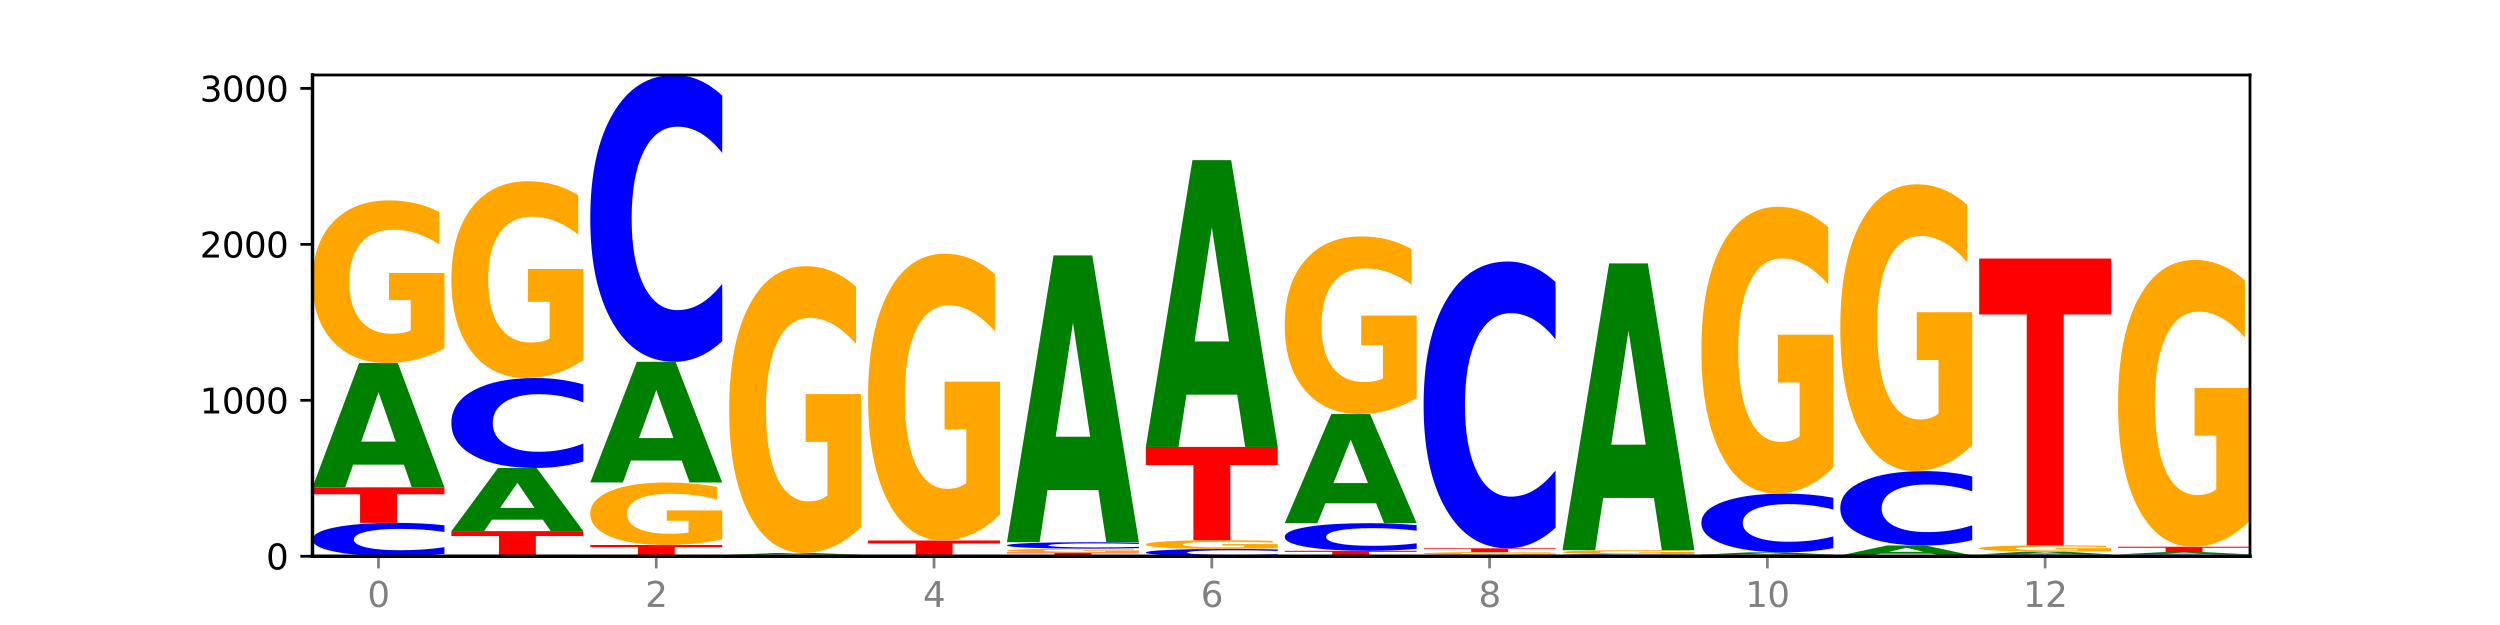 <?xml version="1.0" encoding="utf-8" standalone="no"?>
<!DOCTYPE svg PUBLIC "-//W3C//DTD SVG 1.1//EN"
  "http://www.w3.org/Graphics/SVG/1.1/DTD/svg11.dtd">
<svg xmlns:xlink="http://www.w3.org/1999/xlink" width="720pt" height="180pt" viewBox="0 0 720 180" xmlns="http://www.w3.org/2000/svg" version="1.1">
 <defs>
  <style type="text/css">*{stroke-linejoin: round; stroke-linecap: butt}</style>
 </defs>
 <g id="figure_1">
  <g id="patch_1">
   <path d="M 0 180 
L 720 180 
L 720 0 
L 0 0 
z
" style="fill: #ffffff"/>
  </g>
  <g id="axes_1">
   <g id="patch_2">
    <path d="M 90 160.2 
L 648 160.2 
L 648 21.6 
L 90 21.6 
z
" style="fill: #ffffff"/>
   </g>
   <g id="line2d_1">
    <path d="M 90 160.2 
L 648 160.2 
" clip-path="url(#p0ac7cd86bb)" style="fill: none; stroke: #000000; stroke-width: 0.5; stroke-linecap: square"/>
   </g>
   <g id="patch_3">
    <path d="M 128 159.511 
Q 124.821 159.853 121.384 160.025 
Q 117.947 160.2 114.204 160.2 
Q 103.04 160.2 96.52 158.906 
Q 90 157.611 90 155.397 
Q 90 153.176 96.52 151.883 
Q 103.04 150.589 114.204 150.589 
Q 117.947 150.589 121.384 150.763 
Q 124.821 150.936 128 151.278 
L 128 153.194 
Q 124.793 152.741 121.681 152.53 
Q 118.569 152.32 115.132 152.32 
Q 108.966 152.32 105.434 153.14 
Q 101.91 153.958 101.91 155.397 
Q 101.91 156.831 105.434 157.651 
Q 108.966 158.469 115.132 158.469 
Q 118.569 158.469 121.681 158.258 
Q 124.793 158.046 128 157.593 
L 128 159.511 
z
" clip-path="url(#p0ac7cd86bb)" style="fill: #0000ff"/>
   </g>
   <g id="patch_4">
    <path d="M 90 140.349 
L 128 140.349 
L 128 142.346 
L 114.329 142.346 
L 114.329 150.589 
L 103.698 150.589 
L 103.698 142.346 
L 90 142.346 
L 90 140.349 
z
" clip-path="url(#p0ac7cd86bb)" style="fill: #ff0000"/>
   </g>
   <g id="patch_5">
    <path d="M 116.323 133.828 
L 101.708 133.828 
L 99.401 140.349 
L 90 140.349 
L 103.425 104.553 
L 114.575 104.553 
L 128 140.349 
L 118.607 140.349 
L 116.323 133.828 
z
M 104.039 127.184 
L 113.969 127.184 
L 109.012 112.946 
L 104.039 127.184 
z
" clip-path="url(#p0ac7cd86bb)" style="fill: #008000"/>
   </g>
   <g id="patch_6">
    <path d="M 128 100.315 
Q 124.168 102.434 120.046 103.499 
Q 115.924 104.553 111.529 104.553 
Q 101.599 104.553 95.8 98.244 
Q 90 91.935 90 81.146 
Q 90 70.231 95.902 63.97 
Q 101.812 57.71 112.091 57.71 
Q 116.052 57.71 119.68 58.561 
Q 123.316 59.403 126.535 61.067 
L 126.535 70.405 
Q 123.214 68.267 119.926 67.212 
Q 116.639 66.148 113.335 66.148 
Q 107.22 66.148 103.907 70.037 
Q 100.594 73.918 100.594 81.146 
Q 100.594 88.307 103.788 92.216 
Q 106.982 96.116 112.858 96.116 
Q 114.459 96.116 115.83 95.893 
Q 117.201 95.661 118.291 95.177 
L 118.291 86.41 
L 112.032 86.41 
L 112.032 78.601 
L 128 78.601 
L 128 100.315 
z
" clip-path="url(#p0ac7cd86bb)" style="fill: #ffa600"/>
   </g>
   <g id="patch_7">
    <path d="M 130 152.969 
L 168 152.969 
L 168 154.379 
L 154.329 154.379 
L 154.329 160.2 
L 143.698 160.2 
L 143.698 154.379 
L 130 154.379 
L 130 152.969 
z
" clip-path="url(#p0ac7cd86bb)" style="fill: #ff0000"/>
   </g>
   <g id="patch_8">
    <path d="M 156.323 149.656 
L 141.708 149.656 
L 139.401 152.969 
L 130 152.969 
L 143.425 134.78 
L 154.575 134.78 
L 168 152.969 
L 158.607 152.969 
L 156.323 149.656 
z
M 144.039 146.28 
L 153.969 146.28 
L 149.012 139.044 
L 144.039 146.28 
z
" clip-path="url(#p0ac7cd86bb)" style="fill: #008000"/>
   </g>
   <g id="patch_9">
    <path d="M 168 132.922 
Q 164.821 133.843 161.384 134.308 
Q 157.947 134.78 154.204 134.78 
Q 143.04 134.78 136.52 131.289 
Q 130 127.799 130 121.83 
Q 130 115.84 136.52 112.355 
Q 143.04 108.865 154.204 108.865 
Q 157.947 108.865 161.384 109.336 
Q 164.821 109.802 168 110.723 
L 168 115.888 
Q 164.793 114.668 161.681 114.1 
Q 158.569 113.533 155.132 113.533 
Q 148.966 113.533 145.434 115.744 
Q 141.91 117.949 141.91 121.83 
Q 141.91 125.695 145.434 127.906 
Q 148.966 130.112 155.132 130.112 
Q 158.569 130.112 161.681 129.544 
Q 164.793 128.971 168 127.751 
L 168 132.922 
z
" clip-path="url(#p0ac7cd86bb)" style="fill: #0000ff"/>
   </g>
   <g id="patch_10">
    <path d="M 168 103.737 
Q 164.168 106.301 160.046 107.589 
Q 155.924 108.865 151.529 108.865 
Q 141.599 108.865 135.8 101.231 
Q 130 93.597 130 80.543 
Q 130 67.336 135.902 59.761 
Q 141.812 52.185 152.091 52.185 
Q 156.052 52.185 159.68 53.216 
Q 163.316 54.234 166.535 56.248 
L 166.535 67.547 
Q 163.214 64.959 159.926 63.683 
Q 156.639 62.395 153.335 62.395 
Q 147.22 62.395 143.907 67.102 
Q 140.594 71.797 140.594 80.543 
Q 140.594 89.207 143.788 93.937 
Q 146.982 98.655 152.858 98.655 
Q 154.459 98.655 155.83 98.386 
Q 157.201 98.105 158.291 97.52 
L 158.291 86.912 
L 152.032 86.912 
L 152.032 77.464 
L 168 77.464 
L 168 103.737 
z
" clip-path="url(#p0ac7cd86bb)" style="fill: #ffa600"/>
   </g>
   <g id="patch_11">
    <path d="M 170 156.966 
L 208 156.966 
L 208 157.597 
L 194.329 157.597 
L 194.329 160.2 
L 183.698 160.2 
L 183.698 157.597 
L 170 157.597 
L 170 156.966 
z
" clip-path="url(#p0ac7cd86bb)" style="fill: #ff0000"/>
   </g>
   <g id="patch_12">
    <path d="M 208 155.337 
Q 204.168 156.152 200.046 156.561 
Q 195.924 156.966 191.529 156.966 
Q 181.599 156.966 175.8 154.541 
Q 170 152.115 170 147.967 
Q 170 143.77 175.902 141.363 
Q 181.812 138.956 192.091 138.956 
Q 196.052 138.956 199.68 139.284 
Q 203.316 139.607 206.535 140.247 
L 206.535 143.837 
Q 203.214 143.015 199.926 142.61 
Q 196.639 142.2 193.335 142.2 
Q 187.22 142.2 183.907 143.696 
Q 180.594 145.188 180.594 147.967 
Q 180.594 150.72 183.788 152.223 
Q 186.982 153.722 192.858 153.722 
Q 194.459 153.722 195.83 153.637 
Q 197.201 153.547 198.291 153.361 
L 198.291 149.991 
L 192.032 149.991 
L 192.032 146.988 
L 208 146.988 
L 208 155.337 
z
" clip-path="url(#p0ac7cd86bb)" style="fill: #ffa600"/>
   </g>
   <g id="patch_13">
    <path d="M 196.323 132.624 
L 181.708 132.624 
L 179.401 138.956 
L 170 138.956 
L 183.425 104.194 
L 194.575 104.194 
L 208 138.956 
L 198.607 138.956 
L 196.323 132.624 
z
M 184.039 126.172 
L 193.969 126.172 
L 189.012 112.345 
L 184.039 126.172 
z
" clip-path="url(#p0ac7cd86bb)" style="fill: #008000"/>
   </g>
   <g id="patch_14">
    <path d="M 208 98.274 
Q 204.821 101.208 201.384 102.693 
Q 197.947 104.194 194.204 104.194 
Q 183.04 104.194 176.52 93.07 
Q 170 81.946 170 62.923 
Q 170 43.831 176.52 32.724 
Q 183.04 21.6 194.204 21.6 
Q 197.947 21.6 201.384 23.101 
Q 204.821 24.586 208 27.52 
L 208 43.985 
Q 204.793 40.095 201.681 38.286 
Q 198.569 36.478 195.132 36.478 
Q 188.966 36.478 185.434 43.524 
Q 181.91 50.553 181.91 62.923 
Q 181.91 75.241 185.434 82.287 
Q 188.966 89.317 195.132 89.317 
Q 198.569 89.317 201.681 87.508 
Q 204.793 85.683 208 81.793 
L 208 98.274 
z
" clip-path="url(#p0ac7cd86bb)" style="fill: #0000ff"/>
   </g>
   <g id="patch_15">
    <path d="M 248 160.187 
Q 244.821 160.194 241.384 160.197 
Q 237.947 160.2 234.204 160.2 
Q 223.04 160.2 216.52 160.176 
Q 210 160.152 210 160.11 
Q 210 160.069 216.52 160.045 
Q 223.04 160.02 234.204 160.02 
Q 237.947 160.02 241.384 160.024 
Q 244.821 160.027 248 160.033 
L 248 160.069 
Q 244.793 160.061 241.681 160.057 
Q 238.569 160.053 235.132 160.053 
Q 228.966 160.053 225.434 160.068 
Q 221.91 160.083 221.91 160.11 
Q 221.91 160.137 225.434 160.152 
Q 228.966 160.168 235.132 160.168 
Q 238.569 160.168 241.681 160.164 
Q 244.793 160.16 248 160.151 
L 248 160.187 
z
" clip-path="url(#p0ac7cd86bb)" style="fill: #0000ff"/>
   </g>
   <g id="patch_16">
    <path d="M 210 159.796 
L 248 159.796 
L 248 159.84 
L 234.329 159.84 
L 234.329 160.02 
L 223.698 160.02 
L 223.698 159.84 
L 210 159.84 
L 210 159.796 
z
" clip-path="url(#p0ac7cd86bb)" style="fill: #ff0000"/>
   </g>
   <g id="patch_17">
    <path d="M 236.323 159.698 
L 221.708 159.698 
L 219.401 159.796 
L 210 159.796 
L 223.425 159.257 
L 234.575 159.257 
L 248 159.796 
L 238.607 159.796 
L 236.323 159.698 
z
M 224.039 159.598 
L 233.969 159.598 
L 229.012 159.383 
L 224.039 159.598 
z
" clip-path="url(#p0ac7cd86bb)" style="fill: #008000"/>
   </g>
   <g id="patch_18">
    <path d="M 248 151.784 
Q 244.168 155.52 240.046 157.397 
Q 235.924 159.257 231.529 159.257 
Q 221.599 159.257 215.8 148.133 
Q 210 137.009 210 117.985 
Q 210 98.74 215.902 87.701 
Q 221.812 76.663 232.091 76.663 
Q 236.052 76.663 239.68 78.164 
Q 243.316 79.648 246.535 82.583 
L 246.535 99.047 
Q 243.214 95.277 239.926 93.417 
Q 236.639 91.54 233.335 91.54 
Q 227.22 91.54 223.907 98.399 
Q 220.594 105.241 220.594 117.985 
Q 220.594 130.611 223.788 137.504 
Q 226.982 144.379 232.858 144.379 
Q 234.459 144.379 235.83 143.987 
Q 237.201 143.577 238.291 142.724 
L 238.291 127.267 
L 232.032 127.267 
L 232.032 113.498 
L 248 113.498 
L 248 151.784 
z
" clip-path="url(#p0ac7cd86bb)" style="fill: #ffa600"/>
   </g>
   <g id="patch_19">
    <path d="M 288 160.19 
Q 284.821 160.195 281.384 160.198 
Q 277.947 160.2 274.204 160.2 
Q 263.04 160.2 256.52 160.182 
Q 250 160.164 250 160.133 
Q 250 160.102 256.52 160.083 
Q 263.04 160.065 274.204 160.065 
Q 277.947 160.065 281.384 160.068 
Q 284.821 160.07 288 160.075 
L 288 160.102 
Q 284.793 160.095 281.681 160.092 
Q 278.569 160.09 275.132 160.09 
Q 268.966 160.09 265.434 160.101 
Q 261.91 160.112 261.91 160.133 
Q 261.91 160.153 265.434 160.164 
Q 268.966 160.176 275.132 160.176 
Q 278.569 160.176 281.681 160.173 
Q 284.793 160.17 288 160.163 
L 288 160.19 
z
" clip-path="url(#p0ac7cd86bb)" style="fill: #0000ff"/>
   </g>
   <g id="patch_20">
    <path d="M 250 155.664 
L 288 155.664 
L 288 156.522 
L 274.329 156.522 
L 274.329 160.065 
L 263.698 160.065 
L 263.698 156.522 
L 250 156.522 
L 250 155.664 
z
" clip-path="url(#p0ac7cd86bb)" style="fill: #ff0000"/>
   </g>
   <g id="patch_21">
    <path d="M 288 148.191 
Q 284.168 151.927 280.046 153.804 
Q 275.924 155.664 271.529 155.664 
Q 261.599 155.664 255.8 144.54 
Q 250 133.416 250 114.392 
Q 250 95.147 255.902 84.108 
Q 261.812 73.07 272.091 73.07 
Q 276.052 73.07 279.68 74.571 
Q 283.316 76.055 286.535 78.99 
L 286.535 95.454 
Q 283.214 91.684 279.926 89.824 
Q 276.639 87.947 273.335 87.947 
Q 267.22 87.947 263.907 94.806 
Q 260.594 101.648 260.594 114.392 
Q 260.594 127.018 263.788 133.911 
Q 266.982 140.786 272.858 140.786 
Q 274.459 140.786 275.83 140.394 
Q 277.201 139.984 278.291 139.131 
L 278.291 123.674 
L 272.032 123.674 
L 272.032 109.905 
L 288 109.905 
L 288 148.191 
z
" clip-path="url(#p0ac7cd86bb)" style="fill: #ffa600"/>
   </g>
   <g id="patch_22">
    <path d="M 290 159.122 
L 328 159.122 
L 328 159.332 
L 314.329 159.332 
L 314.329 160.2 
L 303.698 160.2 
L 303.698 159.332 
L 290 159.332 
L 290 159.122 
z
" clip-path="url(#p0ac7cd86bb)" style="fill: #ff0000"/>
   </g>
   <g id="patch_23">
    <path d="M 328 159.021 
Q 324.168 159.071 320.046 159.097 
Q 315.924 159.122 311.529 159.122 
Q 301.599 159.122 295.8 158.971 
Q 290 158.82 290 158.561 
Q 290 158.299 295.902 158.149 
Q 301.812 157.999 312.091 157.999 
Q 316.052 157.999 319.68 158.02 
Q 323.316 158.04 326.535 158.08 
L 326.535 158.304 
Q 323.214 158.252 319.926 158.227 
Q 316.639 158.202 313.335 158.202 
Q 307.22 158.202 303.907 158.295 
Q 300.594 158.388 300.594 158.561 
Q 300.594 158.733 303.788 158.826 
Q 306.982 158.92 312.858 158.92 
Q 314.459 158.92 315.83 158.915 
Q 317.201 158.909 318.291 158.897 
L 318.291 158.687 
L 312.032 158.687 
L 312.032 158.5 
L 328 158.5 
L 328 159.021 
z
" clip-path="url(#p0ac7cd86bb)" style="fill: #ffa600"/>
   </g>
   <g id="patch_24">
    <path d="M 328 157.867 
Q 324.821 157.933 321.384 157.966 
Q 317.947 157.999 314.204 157.999 
Q 303.04 157.999 296.52 157.751 
Q 290 157.503 290 157.079 
Q 290 156.654 296.52 156.406 
Q 303.04 156.158 314.204 156.158 
Q 317.947 156.158 321.384 156.191 
Q 324.821 156.224 328 156.29 
L 328 156.657 
Q 324.793 156.57 321.681 156.53 
Q 318.569 156.49 315.132 156.49 
Q 308.966 156.49 305.434 156.647 
Q 301.91 156.803 301.91 157.079 
Q 301.91 157.354 305.434 157.511 
Q 308.966 157.668 315.132 157.668 
Q 318.569 157.668 321.681 157.627 
Q 324.793 157.587 328 157.5 
L 328 157.867 
z
" clip-path="url(#p0ac7cd86bb)" style="fill: #0000ff"/>
   </g>
   <g id="patch_25">
    <path d="M 316.323 141.112 
L 301.708 141.112 
L 299.401 156.158 
L 290 156.158 
L 303.425 73.564 
L 314.575 73.564 
L 328 156.158 
L 318.607 156.158 
L 316.323 141.112 
z
M 304.039 125.783 
L 313.969 125.783 
L 309.012 92.929 
L 304.039 125.783 
z
" clip-path="url(#p0ac7cd86bb)" style="fill: #008000"/>
   </g>
   <g id="patch_26">
    <path d="M 368 160.049 
Q 364.821 160.124 361.384 160.162 
Q 357.947 160.2 354.204 160.2 
Q 343.04 160.2 336.52 159.916 
Q 330 159.631 330 159.145 
Q 330 158.657 336.52 158.373 
Q 343.04 158.089 354.204 158.089 
Q 357.947 158.089 361.384 158.127 
Q 364.821 158.165 368 158.24 
L 368 158.661 
Q 364.793 158.562 361.681 158.516 
Q 358.569 158.469 355.132 158.469 
Q 348.966 158.469 345.434 158.649 
Q 341.91 158.829 341.91 159.145 
Q 341.91 159.46 345.434 159.64 
Q 348.966 159.82 355.132 159.82 
Q 358.569 159.82 361.681 159.774 
Q 364.793 159.727 368 159.627 
L 368 160.049 
z
" clip-path="url(#p0ac7cd86bb)" style="fill: #0000ff"/>
   </g>
   <g id="patch_27">
    <path d="M 368 157.862 
Q 364.168 157.975 360.046 158.032 
Q 355.924 158.089 351.529 158.089 
Q 341.599 158.089 335.8 157.75 
Q 330 157.412 330 156.832 
Q 330 156.246 335.902 155.91 
Q 341.812 155.574 352.091 155.574 
Q 356.052 155.574 359.68 155.62 
Q 363.316 155.665 366.535 155.754 
L 366.535 156.256 
Q 363.214 156.141 359.926 156.084 
Q 356.639 156.027 353.335 156.027 
Q 347.22 156.027 343.907 156.236 
Q 340.594 156.444 340.594 156.832 
Q 340.594 157.217 343.788 157.427 
Q 346.982 157.636 352.858 157.636 
Q 354.459 157.636 355.83 157.624 
Q 357.201 157.612 358.291 157.586 
L 358.291 157.115 
L 352.032 157.115 
L 352.032 156.696 
L 368 156.696 
L 368 157.862 
z
" clip-path="url(#p0ac7cd86bb)" style="fill: #ffa600"/>
   </g>
   <g id="patch_28">
    <path d="M 330 128.716 
L 368 128.716 
L 368 133.954 
L 354.329 133.954 
L 354.329 155.574 
L 343.698 155.574 
L 343.698 133.954 
L 330 133.954 
L 330 128.716 
z
" clip-path="url(#p0ac7cd86bb)" style="fill: #ff0000"/>
   </g>
   <g id="patch_29">
    <path d="M 356.323 113.67 
L 341.708 113.67 
L 339.401 128.716 
L 330 128.716 
L 343.425 46.122 
L 354.575 46.122 
L 368 128.716 
L 358.607 128.716 
L 356.323 113.67 
z
M 344.039 98.341 
L 353.969 98.341 
L 349.012 65.487 
L 344.039 98.341 
z
" clip-path="url(#p0ac7cd86bb)" style="fill: #008000"/>
   </g>
   <g id="patch_30">
    <path d="M 370 158.628 
L 408 158.628 
L 408 158.935 
L 394.329 158.935 
L 394.329 160.2 
L 383.698 160.2 
L 383.698 158.935 
L 370 158.935 
L 370 158.628 
z
" clip-path="url(#p0ac7cd86bb)" style="fill: #ff0000"/>
   </g>
   <g id="patch_31">
    <path d="M 408 158.058 
Q 404.821 158.341 401.384 158.484 
Q 397.947 158.628 394.204 158.628 
Q 383.04 158.628 376.52 157.557 
Q 370 156.487 370 154.656 
Q 370 152.818 376.52 151.749 
Q 383.04 150.679 394.204 150.679 
Q 397.947 150.679 401.384 150.823 
Q 404.821 150.966 408 151.248 
L 408 152.833 
Q 404.793 152.459 401.681 152.285 
Q 398.569 152.11 395.132 152.11 
Q 388.966 152.11 385.434 152.789 
Q 381.91 153.465 381.91 154.656 
Q 381.91 155.841 385.434 156.52 
Q 388.966 157.196 395.132 157.196 
Q 398.569 157.196 401.681 157.022 
Q 404.793 156.846 408 156.472 
L 408 158.058 
z
" clip-path="url(#p0ac7cd86bb)" style="fill: #0000ff"/>
   </g>
   <g id="patch_32">
    <path d="M 396.323 144.951 
L 381.708 144.951 
L 379.401 150.679 
L 370 150.679 
L 383.425 119.24 
L 394.575 119.24 
L 408 150.679 
L 398.607 150.679 
L 396.323 144.951 
z
M 384.039 139.116 
L 393.969 139.116 
L 389.012 126.611 
L 384.039 139.116 
z
" clip-path="url(#p0ac7cd86bb)" style="fill: #008000"/>
   </g>
   <g id="patch_33">
    <path d="M 408 114.611 
Q 404.168 116.926 400.046 118.088 
Q 395.924 119.24 391.529 119.24 
Q 381.599 119.24 375.8 112.35 
Q 370 105.46 370 93.678 
Q 370 81.758 375.902 74.921 
Q 381.812 68.084 392.091 68.084 
Q 396.052 68.084 399.68 69.014 
Q 403.316 69.934 406.535 71.751 
L 406.535 81.948 
Q 403.214 79.613 399.926 78.461 
Q 396.639 77.299 393.335 77.299 
Q 387.22 77.299 383.907 81.547 
Q 380.594 85.784 380.594 93.678 
Q 380.594 101.498 383.788 105.767 
Q 386.982 110.025 392.858 110.025 
Q 394.459 110.025 395.83 109.782 
Q 397.201 109.529 398.291 109 
L 398.291 99.426 
L 392.032 99.426 
L 392.032 90.899 
L 408 90.899 
L 408 114.611 
z
" clip-path="url(#p0ac7cd86bb)" style="fill: #ffa600"/>
   </g>
   <g id="patch_34">
    <path d="M 436.323 160.143 
L 421.708 160.143 
L 419.401 160.2 
L 410 160.2 
L 423.425 159.886 
L 434.575 159.886 
L 448 160.2 
L 438.607 160.2 
L 436.323 160.143 
z
M 424.039 160.084 
L 433.969 160.084 
L 429.012 159.959 
L 424.039 160.084 
z
" clip-path="url(#p0ac7cd86bb)" style="fill: #008000"/>
   </g>
   <g id="patch_35">
    <path d="M 448 159.804 
Q 444.168 159.845 440.046 159.865 
Q 435.924 159.886 431.529 159.886 
Q 421.599 159.886 415.8 159.765 
Q 410 159.644 410 159.437 
Q 410 159.227 415.902 159.107 
Q 421.812 158.987 432.091 158.987 
Q 436.052 158.987 439.68 159.004 
Q 443.316 159.02 446.535 159.052 
L 446.535 159.231 
Q 443.214 159.19 439.926 159.17 
Q 436.639 159.149 433.335 159.149 
Q 427.22 159.149 423.907 159.224 
Q 420.594 159.298 420.594 159.437 
Q 420.594 159.574 423.788 159.649 
Q 426.982 159.724 432.858 159.724 
Q 434.459 159.724 435.83 159.72 
Q 437.201 159.715 438.291 159.706 
L 438.291 159.538 
L 432.032 159.538 
L 432.032 159.388 
L 448 159.388 
L 448 159.804 
z
" clip-path="url(#p0ac7cd86bb)" style="fill: #ffa600"/>
   </g>
   <g id="patch_36">
    <path d="M 410 157.909 
L 448 157.909 
L 448 158.12 
L 434.329 158.12 
L 434.329 158.987 
L 423.698 158.987 
L 423.698 158.12 
L 410 158.12 
L 410 157.909 
z
" clip-path="url(#p0ac7cd86bb)" style="fill: #ff0000"/>
   </g>
   <g id="patch_37">
    <path d="M 448 151.989 
Q 444.821 154.924 441.384 156.408 
Q 437.947 157.909 434.204 157.909 
Q 423.04 157.909 416.52 146.785 
Q 410 135.661 410 116.638 
Q 410 97.546 416.52 86.439 
Q 423.04 75.315 434.204 75.315 
Q 437.947 75.315 441.384 76.817 
Q 444.821 78.301 448 81.236 
L 448 97.7 
Q 444.793 93.81 441.681 92.001 
Q 438.569 90.193 435.132 90.193 
Q 428.966 90.193 425.434 97.239 
Q 421.91 104.269 421.91 116.638 
Q 421.91 128.956 425.434 136.003 
Q 428.966 143.032 435.132 143.032 
Q 438.569 143.032 441.681 141.223 
Q 444.793 139.398 448 135.508 
L 448 151.989 
z
" clip-path="url(#p0ac7cd86bb)" style="fill: #0000ff"/>
   </g>
   <g id="patch_38">
    <path d="M 450 160.065 
L 488 160.065 
L 488 160.092 
L 474.329 160.092 
L 474.329 160.2 
L 463.698 160.2 
L 463.698 160.092 
L 450 160.092 
L 450 160.065 
z
" clip-path="url(#p0ac7cd86bb)" style="fill: #ff0000"/>
   </g>
   <g id="patch_39">
    <path d="M 488 160.033 
Q 484.821 160.049 481.384 160.057 
Q 477.947 160.065 474.204 160.065 
Q 463.04 160.065 456.52 160.005 
Q 450 159.944 450 159.841 
Q 450 159.737 456.52 159.677 
Q 463.04 159.616 474.204 159.616 
Q 477.947 159.616 481.384 159.624 
Q 484.821 159.632 488 159.648 
L 488 159.738 
Q 484.793 159.717 481.681 159.707 
Q 478.569 159.697 475.132 159.697 
Q 468.966 159.697 465.434 159.735 
Q 461.91 159.774 461.91 159.841 
Q 461.91 159.908 465.434 159.946 
Q 468.966 159.984 475.132 159.984 
Q 478.569 159.984 481.681 159.975 
Q 484.793 159.965 488 159.943 
L 488 160.033 
z
" clip-path="url(#p0ac7cd86bb)" style="fill: #0000ff"/>
   </g>
   <g id="patch_40">
    <path d="M 488 159.51 
Q 484.168 159.563 480.046 159.59 
Q 475.924 159.616 471.529 159.616 
Q 461.599 159.616 455.8 159.459 
Q 450 159.302 450 159.033 
Q 450 158.761 455.902 158.604 
Q 461.812 158.448 472.091 158.448 
Q 476.052 158.448 479.68 158.47 
Q 483.316 158.491 486.535 158.532 
L 486.535 158.765 
Q 483.214 158.712 479.926 158.685 
Q 476.639 158.659 473.335 158.659 
Q 467.22 158.659 463.907 158.756 
Q 460.594 158.852 460.594 159.033 
Q 460.594 159.211 463.788 159.309 
Q 466.982 159.406 472.858 159.406 
Q 474.459 159.406 475.83 159.4 
Q 477.201 159.394 478.291 159.382 
L 478.291 159.164 
L 472.032 159.164 
L 472.032 158.969 
L 488 158.969 
L 488 159.51 
z
" clip-path="url(#p0ac7cd86bb)" style="fill: #ffa600"/>
   </g>
   <g id="patch_41">
    <path d="M 476.323 143.402 
L 461.708 143.402 
L 459.401 158.448 
L 450 158.448 
L 463.425 75.854 
L 474.575 75.854 
L 488 158.448 
L 478.607 158.448 
L 476.323 143.402 
z
M 464.039 128.073 
L 473.969 128.073 
L 469.012 95.219 
L 464.039 128.073 
z
" clip-path="url(#p0ac7cd86bb)" style="fill: #008000"/>
   </g>
   <g id="patch_42">
    <path d="M 490 159.751 
L 528 159.751 
L 528 159.838 
L 514.329 159.838 
L 514.329 160.2 
L 503.698 160.2 
L 503.698 159.838 
L 490 159.838 
L 490 159.751 
z
" clip-path="url(#p0ac7cd86bb)" style="fill: #ff0000"/>
   </g>
   <g id="patch_43">
    <path d="M 516.323 159.628 
L 501.708 159.628 
L 499.401 159.751 
L 490 159.751 
L 503.425 159.077 
L 514.575 159.077 
L 528 159.751 
L 518.607 159.751 
L 516.323 159.628 
z
M 504.039 159.503 
L 513.969 159.503 
L 509.012 159.235 
L 504.039 159.503 
z
" clip-path="url(#p0ac7cd86bb)" style="fill: #008000"/>
   </g>
   <g id="patch_44">
    <path d="M 528 157.864 
Q 524.821 158.465 521.384 158.769 
Q 517.947 159.077 514.204 159.077 
Q 503.04 159.077 496.52 156.797 
Q 490 154.516 490 150.616 
Q 490 146.703 496.52 144.426 
Q 503.04 142.145 514.204 142.145 
Q 517.947 142.145 521.384 142.453 
Q 524.821 142.757 528 143.359 
L 528 146.734 
Q 524.793 145.937 521.681 145.566 
Q 518.569 145.195 515.132 145.195 
Q 508.966 145.195 505.434 146.64 
Q 501.91 148.081 501.91 150.616 
Q 501.91 153.142 505.434 154.586 
Q 508.966 156.027 515.132 156.027 
Q 518.569 156.027 521.681 155.657 
Q 524.793 155.282 528 154.485 
L 528 157.864 
z
" clip-path="url(#p0ac7cd86bb)" style="fill: #0000ff"/>
   </g>
   <g id="patch_45">
    <path d="M 528 134.672 
Q 524.168 138.409 520.046 140.285 
Q 515.924 142.145 511.529 142.145 
Q 501.599 142.145 495.8 131.021 
Q 490 119.897 490 100.874 
Q 490 81.628 495.902 70.59 
Q 501.812 59.551 512.091 59.551 
Q 516.052 59.551 519.68 61.052 
Q 523.316 62.537 526.535 65.471 
L 526.535 81.936 
Q 523.214 78.165 519.926 76.305 
Q 516.639 74.429 513.335 74.429 
Q 507.22 74.429 503.907 81.287 
Q 500.594 88.129 500.594 100.874 
Q 500.594 113.499 503.788 120.392 
Q 506.982 127.268 512.858 127.268 
Q 514.459 127.268 515.83 126.875 
Q 517.201 126.466 518.291 125.613 
L 518.291 110.155 
L 512.032 110.155 
L 512.032 96.387 
L 528 96.387 
L 528 134.672 
z
" clip-path="url(#p0ac7cd86bb)" style="fill: #ffa600"/>
   </g>
   <g id="patch_46">
    <path d="M 530 159.975 
L 568 159.975 
L 568 160.019 
L 554.329 160.019 
L 554.329 160.2 
L 543.698 160.2 
L 543.698 160.019 
L 530 160.019 
L 530 159.975 
z
" clip-path="url(#p0ac7cd86bb)" style="fill: #ff0000"/>
   </g>
   <g id="patch_47">
    <path d="M 556.323 159.452 
L 541.708 159.452 
L 539.401 159.975 
L 530 159.975 
L 543.425 157.101 
L 554.575 157.101 
L 568 159.975 
L 558.607 159.975 
L 556.323 159.452 
z
M 544.039 158.918 
L 553.969 158.918 
L 549.012 157.775 
L 544.039 158.918 
z
" clip-path="url(#p0ac7cd86bb)" style="fill: #008000"/>
   </g>
   <g id="patch_48">
    <path d="M 568 155.565 
Q 564.821 156.327 561.384 156.712 
Q 557.947 157.101 554.204 157.101 
Q 543.04 157.101 536.52 154.216 
Q 530 151.33 530 146.396 
Q 530 141.444 536.52 138.563 
Q 543.04 135.678 554.204 135.678 
Q 557.947 135.678 561.384 136.067 
Q 564.821 136.452 568 137.213 
L 568 141.484 
Q 564.793 140.475 561.681 140.006 
Q 558.569 139.537 555.132 139.537 
Q 548.966 139.537 545.434 141.364 
Q 541.91 143.188 541.91 146.396 
Q 541.91 149.591 545.434 151.419 
Q 548.966 153.242 555.132 153.242 
Q 558.569 153.242 561.681 152.773 
Q 564.793 152.299 568 151.291 
L 568 155.565 
z
" clip-path="url(#p0ac7cd86bb)" style="fill: #0000ff"/>
   </g>
   <g id="patch_49">
    <path d="M 568 128.205 
Q 564.168 131.941 560.046 133.818 
Q 555.924 135.678 551.529 135.678 
Q 541.599 135.678 535.8 124.554 
Q 530 113.43 530 94.406 
Q 530 75.161 535.902 64.122 
Q 541.812 53.084 552.091 53.084 
Q 556.052 53.084 559.68 54.585 
Q 563.316 56.069 566.535 59.004 
L 566.535 75.468 
Q 563.214 71.698 559.926 69.838 
Q 556.639 67.961 553.335 67.961 
Q 547.22 67.961 543.907 74.82 
Q 540.594 81.661 540.594 94.406 
Q 540.594 107.032 543.788 113.925 
Q 546.982 120.8 552.858 120.8 
Q 554.459 120.8 555.83 120.408 
Q 557.201 119.998 558.291 119.145 
L 558.291 103.688 
L 552.032 103.688 
L 552.032 89.919 
L 568 89.919 
L 568 128.205 
z
" clip-path="url(#p0ac7cd86bb)" style="fill: #ffa600"/>
   </g>
   <g id="patch_50">
    <path d="M 608 160.161 
Q 604.821 160.181 601.384 160.19 
Q 597.947 160.2 594.204 160.2 
Q 583.04 160.2 576.52 160.127 
Q 570 160.055 570 159.931 
Q 570 159.806 576.52 159.734 
Q 583.04 159.661 594.204 159.661 
Q 597.947 159.661 601.384 159.671 
Q 604.821 159.681 608 159.7 
L 608 159.807 
Q 604.793 159.782 601.681 159.77 
Q 598.569 159.758 595.132 159.758 
Q 588.966 159.758 585.434 159.804 
Q 581.91 159.85 581.91 159.931 
Q 581.91 160.011 585.434 160.057 
Q 588.966 160.103 595.132 160.103 
Q 598.569 160.103 601.681 160.091 
Q 604.793 160.079 608 160.054 
L 608 160.161 
z
" clip-path="url(#p0ac7cd86bb)" style="fill: #0000ff"/>
   </g>
   <g id="patch_51">
    <path d="M 596.323 159.514 
L 581.708 159.514 
L 579.401 159.661 
L 570 159.661 
L 583.425 158.853 
L 594.575 158.853 
L 608 159.661 
L 598.607 159.661 
L 596.323 159.514 
z
M 584.039 159.364 
L 593.969 159.364 
L 589.012 159.042 
L 584.039 159.364 
z
" clip-path="url(#p0ac7cd86bb)" style="fill: #008000"/>
   </g>
   <g id="patch_52">
    <path d="M 608 158.69 
Q 604.168 158.771 600.046 158.812 
Q 595.924 158.853 591.529 158.853 
Q 581.599 158.853 575.8 158.611 
Q 570 158.369 570 157.955 
Q 570 157.536 575.902 157.296 
Q 581.812 157.056 592.091 157.056 
Q 596.052 157.056 599.68 157.089 
Q 603.316 157.121 606.535 157.185 
L 606.535 157.543 
Q 603.214 157.461 599.926 157.421 
Q 596.639 157.38 593.335 157.38 
Q 587.22 157.38 583.907 157.529 
Q 580.594 157.678 580.594 157.955 
Q 580.594 158.23 583.788 158.379 
Q 586.982 158.529 592.858 158.529 
Q 594.459 158.529 595.83 158.52 
Q 597.201 158.512 598.291 158.493 
L 598.291 158.157 
L 592.032 158.157 
L 592.032 157.857 
L 608 157.857 
L 608 158.69 
z
" clip-path="url(#p0ac7cd86bb)" style="fill: #ffa600"/>
   </g>
   <g id="patch_53">
    <path d="M 570 74.462 
L 608 74.462 
L 608 90.57 
L 594.329 90.57 
L 594.329 157.056 
L 583.698 157.056 
L 583.698 90.57 
L 570 90.57 
L 570 74.462 
z
" clip-path="url(#p0ac7cd86bb)" style="fill: #ff0000"/>
   </g>
   <g id="patch_54">
    <path d="M 648 160.161 
Q 644.821 160.181 641.384 160.19 
Q 637.947 160.2 634.204 160.2 
Q 623.04 160.2 616.52 160.127 
Q 610 160.055 610 159.931 
Q 610 159.806 616.52 159.734 
Q 623.04 159.661 634.204 159.661 
Q 637.947 159.661 641.384 159.671 
Q 644.821 159.681 648 159.7 
L 648 159.807 
Q 644.793 159.782 641.681 159.77 
Q 638.569 159.758 635.132 159.758 
Q 628.966 159.758 625.434 159.804 
Q 621.91 159.85 621.91 159.931 
Q 621.91 160.011 625.434 160.057 
Q 628.966 160.103 635.132 160.103 
Q 638.569 160.103 641.681 160.091 
Q 644.793 160.079 648 160.054 
L 648 160.161 
z
" clip-path="url(#p0ac7cd86bb)" style="fill: #0000ff"/>
   </g>
   <g id="patch_55">
    <path d="M 636.323 159.538 
L 621.708 159.538 
L 619.401 159.661 
L 610 159.661 
L 623.425 158.987 
L 634.575 158.987 
L 648 159.661 
L 638.607 159.661 
L 636.323 159.538 
z
M 624.039 159.413 
L 633.969 159.413 
L 629.012 159.145 
L 624.039 159.413 
z
" clip-path="url(#p0ac7cd86bb)" style="fill: #008000"/>
   </g>
   <g id="patch_56">
    <path d="M 610 157.46 
L 648 157.46 
L 648 157.758 
L 634.329 157.758 
L 634.329 158.987 
L 623.698 158.987 
L 623.698 157.758 
L 610 157.758 
L 610 157.46 
z
" clip-path="url(#p0ac7cd86bb)" style="fill: #ff0000"/>
   </g>
   <g id="patch_57">
    <path d="M 648 149.987 
Q 644.168 153.724 640.046 155.601 
Q 635.924 157.46 631.529 157.46 
Q 621.599 157.46 615.8 146.336 
Q 610 135.212 610 116.189 
Q 610 96.944 615.902 85.905 
Q 621.812 74.866 632.091 74.866 
Q 636.052 74.866 639.68 76.368 
Q 643.316 77.852 646.535 80.787 
L 646.535 97.251 
Q 643.214 93.48 639.926 91.621 
Q 636.639 89.744 633.335 89.744 
Q 627.22 89.744 623.907 96.602 
Q 620.594 103.444 620.594 116.189 
Q 620.594 128.814 623.788 135.707 
Q 626.982 142.583 632.858 142.583 
Q 634.459 142.583 635.83 142.19 
Q 637.201 141.781 638.291 140.928 
L 638.291 125.47 
L 632.032 125.47 
L 632.032 111.702 
L 648 111.702 
L 648 149.987 
z
" clip-path="url(#p0ac7cd86bb)" style="fill: #ffa600"/>
   </g>
   <g id="matplotlib.axis_1">
    <g id="xtick_1">
     <g id="line2d_2">
      <defs>
       <path id="ma77f75be91" d="M 0 0 
L 0 3.5 
" style="stroke: #808080; stroke-width: 0.8"/>
      </defs>
      <g>
       <use xlink:href="#ma77f75be91" x="109" y="160.2" style="fill: #808080; stroke: #808080; stroke-width: 0.8"/>
      </g>
     </g>
     <g id="text_1">
      <!-- 0 -->
      <g style="fill: #808080" transform="translate(105.819 174.798) scale(0.1 -0.1)">
       <defs>
        <path id="DejaVuSans-30" d="M 2034 4250 
Q 1547 4250 1301 3770 
Q 1056 3291 1056 2328 
Q 1056 1369 1301 889 
Q 1547 409 2034 409 
Q 2525 409 2770 889 
Q 3016 1369 3016 2328 
Q 3016 3291 2770 3770 
Q 2525 4250 2034 4250 
z
M 2034 4750 
Q 2819 4750 3233 4129 
Q 3647 3509 3647 2328 
Q 3647 1150 3233 529 
Q 2819 -91 2034 -91 
Q 1250 -91 836 529 
Q 422 1150 422 2328 
Q 422 3509 836 4129 
Q 1250 4750 2034 4750 
z
" transform="scale(0.016)"/>
       </defs>
       <use xlink:href="#DejaVuSans-30"/>
      </g>
     </g>
    </g>
    <g id="xtick_2">
     <g id="line2d_3">
      <g>
       <use xlink:href="#ma77f75be91" x="189" y="160.2" style="fill: #808080; stroke: #808080; stroke-width: 0.8"/>
      </g>
     </g>
     <g id="text_2">
      <!-- 2 -->
      <g style="fill: #808080" transform="translate(185.819 174.798) scale(0.1 -0.1)">
       <defs>
        <path id="DejaVuSans-32" d="M 1228 531 
L 3431 531 
L 3431 0 
L 469 0 
L 469 531 
Q 828 903 1448 1529 
Q 2069 2156 2228 2338 
Q 2531 2678 2651 2914 
Q 2772 3150 2772 3378 
Q 2772 3750 2511 3984 
Q 2250 4219 1831 4219 
Q 1534 4219 1204 4116 
Q 875 4013 500 3803 
L 500 4441 
Q 881 4594 1212 4672 
Q 1544 4750 1819 4750 
Q 2544 4750 2975 4387 
Q 3406 4025 3406 3419 
Q 3406 3131 3298 2873 
Q 3191 2616 2906 2266 
Q 2828 2175 2409 1742 
Q 1991 1309 1228 531 
z
" transform="scale(0.016)"/>
       </defs>
       <use xlink:href="#DejaVuSans-32"/>
      </g>
     </g>
    </g>
    <g id="xtick_3">
     <g id="line2d_4">
      <g>
       <use xlink:href="#ma77f75be91" x="269" y="160.2" style="fill: #808080; stroke: #808080; stroke-width: 0.8"/>
      </g>
     </g>
     <g id="text_3">
      <!-- 4 -->
      <g style="fill: #808080" transform="translate(265.819 174.798) scale(0.1 -0.1)">
       <defs>
        <path id="DejaVuSans-34" d="M 2419 4116 
L 825 1625 
L 2419 1625 
L 2419 4116 
z
M 2253 4666 
L 3047 4666 
L 3047 1625 
L 3713 1625 
L 3713 1100 
L 3047 1100 
L 3047 0 
L 2419 0 
L 2419 1100 
L 313 1100 
L 313 1709 
L 2253 4666 
z
" transform="scale(0.016)"/>
       </defs>
       <use xlink:href="#DejaVuSans-34"/>
      </g>
     </g>
    </g>
    <g id="xtick_4">
     <g id="line2d_5">
      <g>
       <use xlink:href="#ma77f75be91" x="349" y="160.2" style="fill: #808080; stroke: #808080; stroke-width: 0.8"/>
      </g>
     </g>
     <g id="text_4">
      <!-- 6 -->
      <g style="fill: #808080" transform="translate(345.819 174.798) scale(0.1 -0.1)">
       <defs>
        <path id="DejaVuSans-36" d="M 2113 2584 
Q 1688 2584 1439 2293 
Q 1191 2003 1191 1497 
Q 1191 994 1439 701 
Q 1688 409 2113 409 
Q 2538 409 2786 701 
Q 3034 994 3034 1497 
Q 3034 2003 2786 2293 
Q 2538 2584 2113 2584 
z
M 3366 4563 
L 3366 3988 
Q 3128 4100 2886 4159 
Q 2644 4219 2406 4219 
Q 1781 4219 1451 3797 
Q 1122 3375 1075 2522 
Q 1259 2794 1537 2939 
Q 1816 3084 2150 3084 
Q 2853 3084 3261 2657 
Q 3669 2231 3669 1497 
Q 3669 778 3244 343 
Q 2819 -91 2113 -91 
Q 1303 -91 875 529 
Q 447 1150 447 2328 
Q 447 3434 972 4092 
Q 1497 4750 2381 4750 
Q 2619 4750 2861 4703 
Q 3103 4656 3366 4563 
z
" transform="scale(0.016)"/>
       </defs>
       <use xlink:href="#DejaVuSans-36"/>
      </g>
     </g>
    </g>
    <g id="xtick_5">
     <g id="line2d_6">
      <g>
       <use xlink:href="#ma77f75be91" x="429" y="160.2" style="fill: #808080; stroke: #808080; stroke-width: 0.8"/>
      </g>
     </g>
     <g id="text_5">
      <!-- 8 -->
      <g style="fill: #808080" transform="translate(425.819 174.798) scale(0.1 -0.1)">
       <defs>
        <path id="DejaVuSans-38" d="M 2034 2216 
Q 1584 2216 1326 1975 
Q 1069 1734 1069 1313 
Q 1069 891 1326 650 
Q 1584 409 2034 409 
Q 2484 409 2743 651 
Q 3003 894 3003 1313 
Q 3003 1734 2745 1975 
Q 2488 2216 2034 2216 
z
M 1403 2484 
Q 997 2584 770 2862 
Q 544 3141 544 3541 
Q 544 4100 942 4425 
Q 1341 4750 2034 4750 
Q 2731 4750 3128 4425 
Q 3525 4100 3525 3541 
Q 3525 3141 3298 2862 
Q 3072 2584 2669 2484 
Q 3125 2378 3379 2068 
Q 3634 1759 3634 1313 
Q 3634 634 3220 271 
Q 2806 -91 2034 -91 
Q 1263 -91 848 271 
Q 434 634 434 1313 
Q 434 1759 690 2068 
Q 947 2378 1403 2484 
z
M 1172 3481 
Q 1172 3119 1398 2916 
Q 1625 2713 2034 2713 
Q 2441 2713 2670 2916 
Q 2900 3119 2900 3481 
Q 2900 3844 2670 4047 
Q 2441 4250 2034 4250 
Q 1625 4250 1398 4047 
Q 1172 3844 1172 3481 
z
" transform="scale(0.016)"/>
       </defs>
       <use xlink:href="#DejaVuSans-38"/>
      </g>
     </g>
    </g>
    <g id="xtick_6">
     <g id="line2d_7">
      <g>
       <use xlink:href="#ma77f75be91" x="509" y="160.2" style="fill: #808080; stroke: #808080; stroke-width: 0.8"/>
      </g>
     </g>
     <g id="text_6">
      <!-- 10 -->
      <g style="fill: #808080" transform="translate(502.637 174.798) scale(0.1 -0.1)">
       <defs>
        <path id="DejaVuSans-31" d="M 794 531 
L 1825 531 
L 1825 4091 
L 703 3866 
L 703 4441 
L 1819 4666 
L 2450 4666 
L 2450 531 
L 3481 531 
L 3481 0 
L 794 0 
L 794 531 
z
" transform="scale(0.016)"/>
       </defs>
       <use xlink:href="#DejaVuSans-31"/>
       <use xlink:href="#DejaVuSans-30" x="63.623"/>
      </g>
     </g>
    </g>
    <g id="xtick_7">
     <g id="line2d_8">
      <g>
       <use xlink:href="#ma77f75be91" x="589" y="160.2" style="fill: #808080; stroke: #808080; stroke-width: 0.8"/>
      </g>
     </g>
     <g id="text_7">
      <!-- 12 -->
      <g style="fill: #808080" transform="translate(582.638 174.798) scale(0.1 -0.1)">
       <use xlink:href="#DejaVuSans-31"/>
       <use xlink:href="#DejaVuSans-32" x="63.623"/>
      </g>
     </g>
    </g>
   </g>
   <g id="matplotlib.axis_2">
    <g id="ytick_1">
     <g id="line2d_9">
      <defs>
       <path id="m939145ae97" d="M 0 0 
L -3.5 0 
" style="stroke: #000000; stroke-width: 0.8"/>
      </defs>
      <g>
       <use xlink:href="#m939145ae97" x="90" y="160.2" style="stroke: #000000; stroke-width: 0.8"/>
      </g>
     </g>
     <g id="text_8">
      <!-- 0 -->
      <g transform="translate(76.638 163.999) scale(0.1 -0.1)">
       <use xlink:href="#DejaVuSans-30"/>
      </g>
     </g>
    </g>
    <g id="ytick_2">
     <g id="line2d_10">
      <g>
       <use xlink:href="#m939145ae97" x="90" y="115.287" style="stroke: #000000; stroke-width: 0.8"/>
      </g>
     </g>
     <g id="text_9">
      <!-- 1000 -->
      <g transform="translate(57.55 119.087) scale(0.1 -0.1)">
       <use xlink:href="#DejaVuSans-31"/>
       <use xlink:href="#DejaVuSans-30" x="63.623"/>
       <use xlink:href="#DejaVuSans-30" x="127.246"/>
       <use xlink:href="#DejaVuSans-30" x="190.869"/>
      </g>
     </g>
    </g>
    <g id="ytick_3">
     <g id="line2d_11">
      <g>
       <use xlink:href="#m939145ae97" x="90" y="70.375" style="stroke: #000000; stroke-width: 0.8"/>
      </g>
     </g>
     <g id="text_10">
      <!-- 2000 -->
      <g transform="translate(57.55 74.174) scale(0.1 -0.1)">
       <use xlink:href="#DejaVuSans-32"/>
       <use xlink:href="#DejaVuSans-30" x="63.623"/>
       <use xlink:href="#DejaVuSans-30" x="127.246"/>
       <use xlink:href="#DejaVuSans-30" x="190.869"/>
      </g>
     </g>
    </g>
    <g id="ytick_4">
     <g id="line2d_12">
      <g>
       <use xlink:href="#m939145ae97" x="90" y="25.462" style="stroke: #000000; stroke-width: 0.8"/>
      </g>
     </g>
     <g id="text_11">
      <!-- 3000 -->
      <g transform="translate(57.55 29.262) scale(0.1 -0.1)">
       <defs>
        <path id="DejaVuSans-33" d="M 2597 2516 
Q 3050 2419 3304 2112 
Q 3559 1806 3559 1356 
Q 3559 666 3084 287 
Q 2609 -91 1734 -91 
Q 1441 -91 1130 -33 
Q 819 25 488 141 
L 488 750 
Q 750 597 1062 519 
Q 1375 441 1716 441 
Q 2309 441 2620 675 
Q 2931 909 2931 1356 
Q 2931 1769 2642 2001 
Q 2353 2234 1838 2234 
L 1294 2234 
L 1294 2753 
L 1863 2753 
Q 2328 2753 2575 2939 
Q 2822 3125 2822 3475 
Q 2822 3834 2567 4026 
Q 2313 4219 1838 4219 
Q 1578 4219 1281 4162 
Q 984 4106 628 3988 
L 628 4550 
Q 988 4650 1302 4700 
Q 1616 4750 1894 4750 
Q 2613 4750 3031 4423 
Q 3450 4097 3450 3541 
Q 3450 3153 3228 2886 
Q 3006 2619 2597 2516 
z
" transform="scale(0.016)"/>
       </defs>
       <use xlink:href="#DejaVuSans-33"/>
       <use xlink:href="#DejaVuSans-30" x="63.623"/>
       <use xlink:href="#DejaVuSans-30" x="127.246"/>
       <use xlink:href="#DejaVuSans-30" x="190.869"/>
      </g>
     </g>
    </g>
   </g>
   <g id="patch_58">
    <path d="M 90 160.2 
L 90 21.6 
" style="fill: none; stroke: #000000; stroke-linejoin: miter; stroke-linecap: square"/>
   </g>
   <g id="patch_59">
    <path d="M 648 160.2 
L 648 21.6 
" style="fill: none; stroke: #000000; stroke-width: 0.8; stroke-linejoin: miter; stroke-linecap: square"/>
   </g>
   <g id="patch_60">
    <path d="M 90 160.2 
L 648 160.2 
" style="fill: none; stroke: #000000; stroke-linejoin: miter; stroke-linecap: square"/>
   </g>
   <g id="patch_61">
    <path d="M 90 21.6 
L 648 21.6 
" style="fill: none; stroke: #000000; stroke-width: 0.8; stroke-linejoin: miter; stroke-linecap: square"/>
   </g>
  </g>
 </g>
 <defs>
  <clipPath id="p0ac7cd86bb">
   <rect x="90" y="21.6" width="558" height="138.6"/>
  </clipPath>
 </defs>
</svg>
